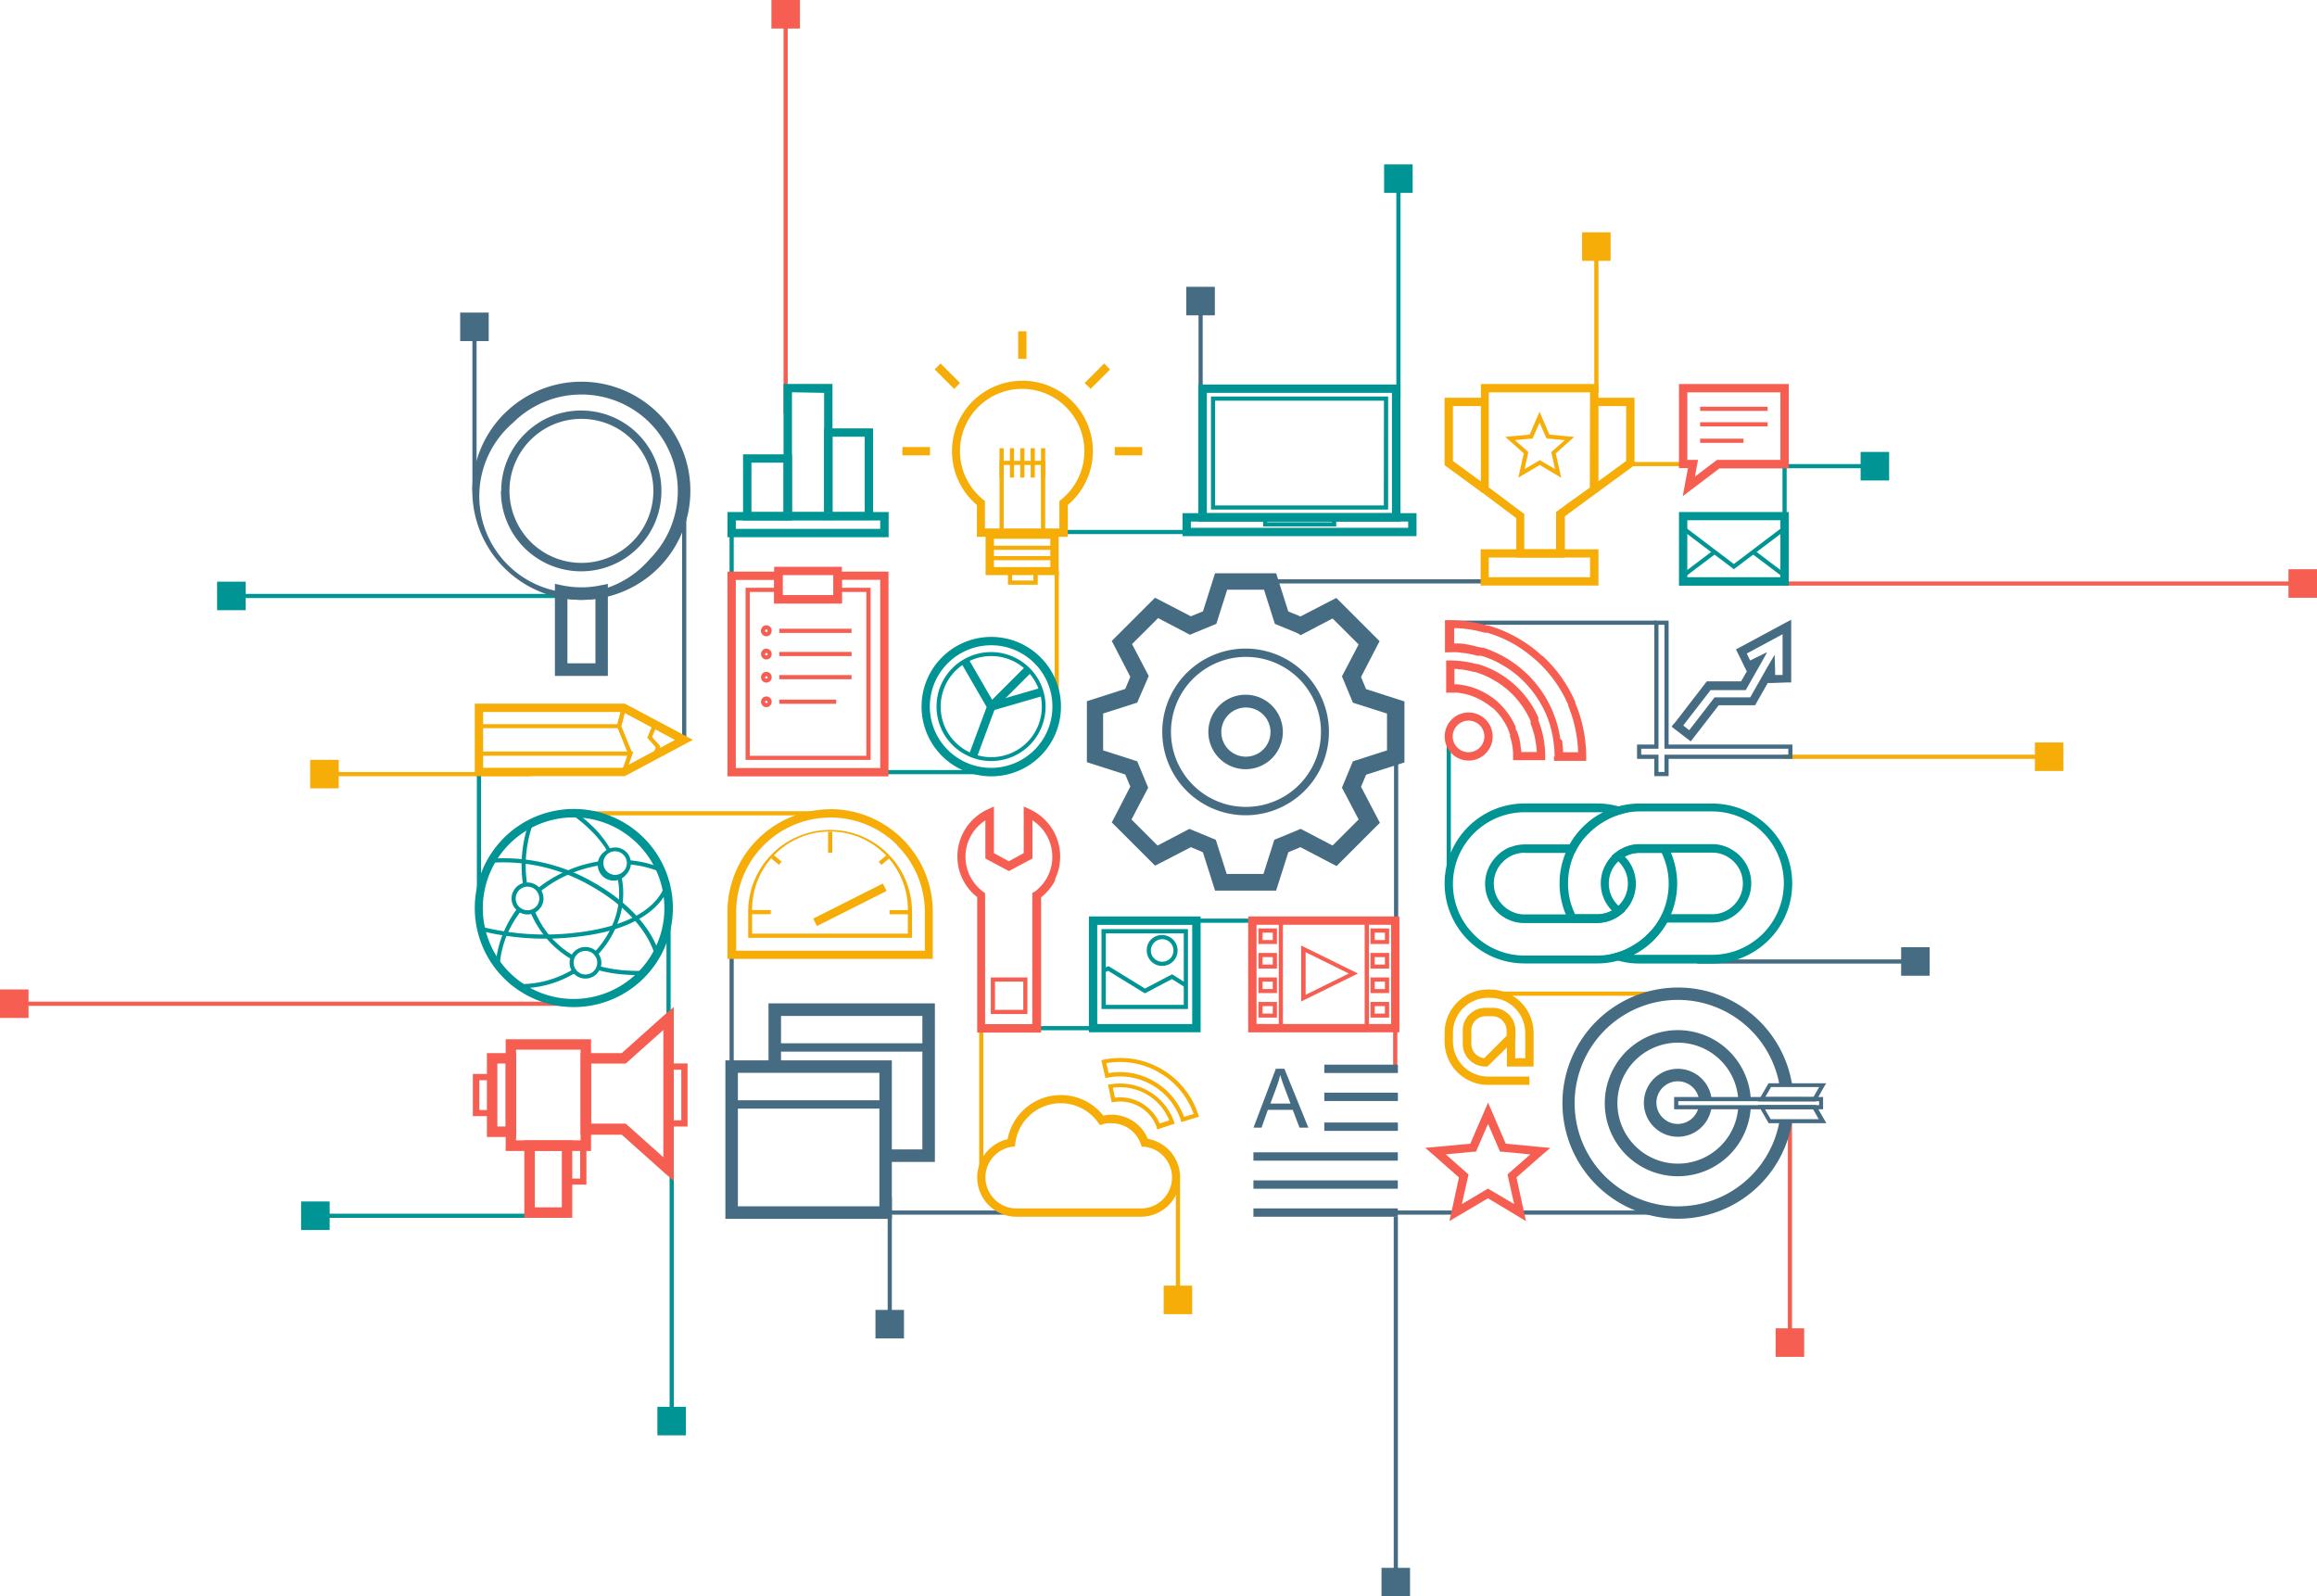 <svg id="Ñëîé_1" data-name="Ñëîé 1" xmlns="http://www.w3.org/2000/svg" viewBox="0 0 311.11 214.35"><title>graphic_367465007</title><rect x="214.07" y="33.11" width="0.56" height="19.59" style="fill:#f6ad08"/><rect x="212.43" y="31.19" width="3.83" height="3.83" style="fill:#f6ad08"/><rect x="42.74" y="103.66" width="28.47" height="0.56" style="fill:#f6ad08"/><rect x="41.65" y="102.02" width="3.83" height="3.83" style="fill:#f6ad08"/><rect x="42.35" y="162.96" width="33.82" height="0.56" style="fill:#009494"/><rect x="30.23" y="79.74" width="45.31" height="0.56" style="fill:#009494"/><rect x="1.92" y="134.49" width="75.51" height="0.56" style="fill:#f65e51"/><rect x="40.43" y="161.32" width="3.83" height="3.83" style="fill:#009494"/><rect x="29.15" y="78.1" width="3.83" height="3.83" style="fill:#009494"/><rect y="132.85" width="3.83" height="3.83" style="fill:#f65e51"/><rect x="240.18" y="78.07" width="69.01" height="0.56" style="fill:#f65e51"/><rect x="230.98" y="62.31" width="20.77" height="0.56" style="fill:#009494"/><rect x="227.89" y="128.82" width="29.3" height="0.56" style="fill:#466c83"/><rect x="239.38" y="101.33" width="35.76" height="0.56" style="fill:#f6ad08"/><rect x="249.83" y="60.68" width="3.83" height="3.83" style="fill:#009494"/><rect x="255.27" y="127.18" width="3.83" height="3.83" style="fill:#466c83"/><rect x="307.28" y="76.43" width="3.83" height="3.83" style="fill:#f65e51"/><rect x="273.23" y="99.69" width="3.83" height="3.83" style="fill:#f6ad08"/><rect x="105.21" y="1.92" width="0.56" height="53.64" style="fill:#f65e51"/><rect x="187.49" y="23.98" width="0.56" height="29.39" style="fill:#009494"/><rect x="160.93" y="40.43" width="0.56" height="17.73" style="fill:#466c83"/><rect x="159.29" y="38.51" width="3.83" height="3.83" style="fill:#466c83"/><rect x="185.85" y="22.07" width="3.83" height="3.83" style="fill:#009494"/><rect x="103.58" width="3.83" height="3.83" style="fill:#f65e51"/><rect x="240.06" y="150.82" width="0.56" height="29.45" style="fill:#f65e51"/><rect x="157.89" y="158.56" width="0.56" height="16.08" style="fill:#f6ad08"/><rect x="89.91" y="156.95" width="0.56" height="33.86" style="fill:#009494"/><rect x="156.25" y="172.62" width="3.83" height="3.83" style="fill:#f6ad08"/><rect x="88.27" y="188.89" width="3.83" height="3.83" style="fill:#009494"/><rect x="238.42" y="178.35" width="3.83" height="3.83" style="fill:#f65e51"/><rect x="185.5" y="210.51" width="3.83" height="3.83" style="fill:#466c83"/><rect x="119.19" y="160.86" width="0.56" height="16.94" style="fill:#466c83"/><rect x="117.55" y="175.88" width="3.83" height="3.83" style="fill:#466c83"/><rect x="63.43" y="43.88" width="0.56" height="22.02" style="fill:#466c83"/><rect x="61.79" y="41.97" width="3.83" height="3.83" style="fill:#466c83"/><rect x="142.82" y="71.15" width="16.52" height="0.56" style="fill:#009494"/><rect x="141.61" y="76.71" width="0.56" height="18.17" style="fill:#f6ad08"/><rect x="118.75" y="103.39" width="14.34" height="0.56" style="fill:#009494"/><rect x="97.96" y="128.18" width="0.56" height="15.04" style="fill:#466c83"/><rect x="76.66" y="108.92" width="34.8" height="0.56" style="fill:#f6ad08"/><rect x="89.49" y="121.93" width="0.56" height="15.45" style="fill:#009494"/><rect x="218.91" y="62.03" width="7.09" height="0.56" style="fill:#f6ad08"/><rect x="97.96" y="69.12" width="0.56" height="8.17" style="fill:#009494"/><rect x="194.25" y="98.89" width="0.56" height="19.74" style="fill:#009494"/><rect x="200.09" y="133.14" width="25.2" height="0.56" style="fill:#f6ad08"/><rect x="204.13" y="162.53" width="21.16" height="0.56" style="fill:#466c83"/><rect x="194.53" y="83.33" width="27.88" height="0.56" style="fill:#466c83"/><rect x="187.34" y="162.53" width="8.11" height="0.56" style="fill:#466c83"/><rect x="187.06" y="138.05" width="0.56" height="5.66" style="fill:#f65e51"/><rect x="118.9" y="162.53" width="17.57" height="0.56" style="fill:#466c83"/><rect x="131.48" y="138.05" width="0.56" height="20.05" style="fill:#f6ad08"/><rect x="139.23" y="137.77" width="7.54" height="0.56" style="fill:#009494"/><rect x="160.65" y="123.34" width="7.51" height="0.56" style="fill:#009494"/><rect x="239.34" y="62.31" width="0.56" height="8.62" style="fill:#009494"/><rect x="187.18" y="101.56" width="0.56" height="22.05" style="fill:#466c83"/><rect x="170.53" y="77.78" width="28.84" height="0.56" style="fill:#466c83"/><rect x="91.59" y="65.85" width="0.56" height="33.5" style="fill:#466c83"/><path d="M220.35,119.53a5,5,0,1,1-3.53,1.46,5,5,0,0,1,3.53-1.46Zm2.34,2.65a3.3,3.3,0,1,0,1,2.34A3.29,3.29,0,0,0,222.69,122.18Z" transform="translate(-53.1 -26.25)" style="fill:#466c83;fill-rule:evenodd"/><path d="M226.09,108.35l1.63.67,4.08-2.11.73-.37.58.57,4.65,4.65.58.58-.38.73-2.11,4.08.68,1.63,4.37,1.4.78.25v8.19l-.78.25-4.37,1.4-.68,1.62L238,136l.38.73-.58.57-4.65,4.65-.58.58-.73-.37L227.72,140l-1.63.67-1.39,4.37-.25.79h-8.2l-.25-.79-1.39-4.37L213,140l-4.08,2.11-.73.37-.58-.58-4.65-4.65-.58-.57.38-.73,2.11-4.09-.68-1.62-4.37-1.4-.78-.25v-8.19l.78-.25,4.37-1.4.68-1.63-2.11-4.08-.38-.73.58-.58,4.65-4.65.58-.57.73.37L213,109l1.63-.67L216,104l.25-.78h8.2l.25.78,1.39,4.38Zm1.26,2.93-2.59-1.07-.48-.2-.16-.49-1.3-4.09h-4.94l-1.3,4.09-.16.49-.48.2-2.59,1.07-.47.2-.46-.24-3.82-2-3.5,3.49,2,3.82.24.46-.2.48L206,120.11l-.2.48-.5.16-4.08,1.3V127l4.08,1.31.5.16.2.48,1.07,2.58.2.48-.24.46-2,3.81,3.5,3.5,3.82-2,.46-.24.47.2,2.59,1.07.48.2.16.5,1.3,4.08h4.94l1.3-4.08.16-.5.48-.2,2.59-1.07.47-.2.46.24,3.82,2,3.5-3.5-2-3.81-.24-.46.2-.48,1.07-2.58.2-.48.5-.16,4.08-1.31v-4.94l-4.08-1.3-.5-.16-.2-.48-1.07-2.58-.2-.48.24-.46,2-3.82-3.5-3.49-3.82,2-.46.24Z" transform="translate(-53.1 -26.25)" style="fill:#466c83;fill-rule:evenodd"/><path d="M220.35,134.59a10.07,10.07,0,1,0-7.12-3,10,10,0,0,0,7.12,3Zm7.91-2.15a11.19,11.19,0,1,1,3.28-7.92A11.15,11.15,0,0,1,228.26,132.44Z" transform="translate(-53.1 -26.25)" style="fill:#466c83;fill-rule:evenodd"/><path d="M292.06,172.07a13.86,13.86,0,1,0,0,4.59l1.66.27a15.52,15.52,0,1,1,0-5.13Z" transform="translate(-53.1 -26.25)" style="fill:#466c83;fill-rule:evenodd"/><path d="M286.5,173.87a8.12,8.12,0,1,0,0,1l1.68.1a9.81,9.81,0,1,1,0-1.19Z" transform="translate(-53.1 -26.25)" style="fill:#466c83;fill-rule:evenodd"/><path d="M282.9,175a4.56,4.56,0,0,1-7.73,2.55h0a4.56,4.56,0,1,1,7.73-3.89l-1.66.24a2.88,2.88,0,0,0-5.73.42,2.84,2.84,0,0,0,.85,2h0a2.83,2.83,0,0,0,2,.84,2.87,2.87,0,0,0,2.85-2.45Z" transform="translate(-53.1 -26.25)" style="fill:#466c83;fill-rule:evenodd"/><path d="M297.63,175.19H277.89v-1.65h20v1.65Zm-19.18-.55h18.91v-.53H278.45Z" transform="translate(-53.1 -26.25)" style="fill:#466c83;fill-rule:evenodd"/><path d="M297.85,177.06h-7.27l-.08-.14-1.08-1.88-.24-.42h7.75l.08.14,1.08,1.88.24.41Zm-7-.54h6.46l-.76-1.32h-6.46Z" transform="translate(-53.1 -26.25)" style="fill:#466c83;fill-rule:evenodd"/><path d="M296.6,173.54l.76-1.33H290.9l-.76,1.32Zm1.48-1.47L297,174l-.08.14h-7.76l.24-.42,1.08-1.88.08-.14h7.75Z" transform="translate(-53.1 -26.25)" style="fill:#466c83;fill-rule:evenodd"/><path d="M131.06,167.19h-8.67v12.17h8.67V167.19Zm-9.37-1.4h10.77v15H121v-15Z" transform="translate(-53.1 -26.25)" style="fill:#f65e51;fill-rule:evenodd"/><path d="M121,169.05h-1.12v8.45H121v-8.45Zm-1.82-1.4h3.22v11.26h-3.92V167.65Z" transform="translate(-53.1 -26.25)" style="fill:#f65e51;fill-rule:evenodd"/><path d="M128.54,180.77h-3.63v7.59h3.63v-7.59Zm-4.33-1.41h5.73v10.4H123.5v-10.4Z" transform="translate(-53.1 -26.25)" style="fill:#f65e51;fill-rule:evenodd"/><path d="M144.58,169.88h-1.29v6.79h1.29v-6.79Zm-1.71-.84h2.55v8.47h-3V169Z" transform="translate(-53.1 -26.25)" style="fill:#f65e51;fill-rule:evenodd"/><path d="M118.75,171.29h-1.29v4h1.29v-4Zm-1.71-.84h2.55v5.66h-3v-5.66Z" transform="translate(-53.1 -26.25)" style="fill:#f65e51;fill-rule:evenodd"/><path d="M142.17,164.54l-4.85,4.33-.2.18h-4.66v8.07h4.66l.2.18,4.85,4.33V164.54Zm-5.58,3.11,5.81-5.2,1.17-1v23.35l-1.17-1-5.81-5.19h-5.53V167.65h5.53Z" transform="translate(-53.1 -26.25)" style="fill:#f65e51;fill-rule:evenodd"/><path d="M131,180.49h-1.3v4H131v-4Zm-1.72-.85h2.56v5.67h-3v-5.67Z" transform="translate(-53.1 -26.25)" style="fill:#f65e51;fill-rule:evenodd"/><path d="M163.76,95.52V83.77h6.57V96.08h-6.57v-.56Zm1.12-10.63V95h4.33V84.89Z" transform="translate(-53.1 -26.25)" style="fill:#009494;fill-rule:evenodd"/><path d="M158.31,95V88.37H154V95Zm1.13-7.14v8.27h-6.57V87.25h6.57Z" transform="translate(-53.1 -26.25)" style="fill:#009494;fill-rule:evenodd"/><path d="M158.31,95.52V77.8h6.57V96.08h-6.57v-.56Zm1.13-16.6V95h4.32v-16Z" transform="translate(-53.1 -26.25)" style="fill:#009494;fill-rule:evenodd"/><path d="M151.34,95h21.08v3.38H150.78V95Zm19.95,1.13H151.9v1.13h19.39Z" transform="translate(-53.1 -26.25)" style="fill:#009494;fill-rule:evenodd"/><path d="M189.58,189.62a5.28,5.28,0,0,1-4-8.71h0a5.24,5.24,0,0,1,2.81-1.7,7.28,7.28,0,0,1,10.49-5.12,7.18,7.18,0,0,1,2.36,1.95l.36-.06a4.68,4.68,0,0,1,.76-.06,5.26,5.26,0,0,1,4.86,3.24,5.32,5.32,0,0,1,3,1.67h0a5.28,5.28,0,0,1-3.93,8.79Zm-2.94-2.34a4.11,4.11,0,0,0,2.94,1.22h16.73a4.15,4.15,0,0,0,3.09-6.93h0a4.11,4.11,0,0,0-2.64-1.35l-.36,0-.11-.34a4.15,4.15,0,0,0-3.93-2.81c-.2,0-.4,0-.6,0a5.43,5.43,0,0,0-.58.13l-.38.12-.24-.33a6.18,6.18,0,0,0-2.2-1.92,6.06,6.06,0,0,0-2.82-.69,6.15,6.15,0,0,0-6.11,5.37l-.05.42-.42.06a4.14,4.14,0,0,0-2.53,1.4h0a4.13,4.13,0,0,0,.21,5.64Z" transform="translate(-53.1 -26.25)" style="fill:#f6ad08;fill-rule:evenodd"/><path d="M208.39,177.55a5.18,5.18,0,0,0-2.27-2.7,5.28,5.28,0,0,0-3.48-.63l-.26.05-.06-.26-.39-1.88-.06-.28.28,0a7.68,7.68,0,0,1,8.59,5l.1.27-.27.09-1.83.6-.25.08-.1-.25Zm-2-3.18a5.77,5.77,0,0,1,2.42,2.73l1.29-.42a7.11,7.11,0,0,0-7.57-4.38l.28,1.33A5.81,5.81,0,0,1,206.4,174.37Z" transform="translate(-53.1 -26.25)" style="fill:#f6ad08;fill-rule:evenodd"/><path d="M211.65,176.65a8.61,8.61,0,0,0-9.85-5.7l-.27.06-.06-.27-.43-1.87-.06-.27.28-.06A11,11,0,0,1,214,175.91l.09.27-.27.09-1.84.56-.26.07-.08-.25Zm-3.57-5.2a9.12,9.12,0,0,1,4,4.76l1.3-.39A10.52,10.52,0,0,0,201.65,169l.31,1.33A9.08,9.08,0,0,1,208.08,171.45Z" transform="translate(-53.1 -26.25)" style="fill:#f6ad08;fill-rule:evenodd"/><path d="M214.59,77.88h26.55v18.4H214V77.88ZM240,79H215.15V95.15H240Z" transform="translate(-53.1 -26.25)" style="fill:#009494;fill-rule:evenodd"/><path d="M213,97.12h29.18v-.84H213v.84Zm29.74,1.12H211.88V95.15H243.3v3.09Z" transform="translate(-53.1 -26.25)" style="fill:#009494;fill-rule:evenodd"/><path d="M223.24,96.37h8.7V96h-8.7v.37Zm9,.56h-9.54v-1.5h9.82v1.5Z" transform="translate(-53.1 -26.25)" style="fill:#009494;fill-rule:evenodd"/><path d="M216,79.49h23.49V94.67H215.7V79.49Zm22.93.56H216.26V94.11h22.65Z" transform="translate(-53.1 -26.25)" style="fill:#009494;fill-rule:evenodd"/><path d="M292.55,103.77l-4.22-3.18.34-.45,4.22,3.19-.34.44Zm-9.07-3.18-4.21,3.18-.34-.44,4.22-3.19Z" transform="translate(-53.1 -26.25)" style="fill:#009494;fill-rule:evenodd"/><path d="M292.16,96.1h-12.5v7.65h12.5V96.1ZM279.1,95h14.18v9.89H278.54V95Z" transform="translate(-53.1 -26.25)" style="fill:#009494;fill-rule:evenodd"/><polygon points="226.17 70.7 232.81 75.73 239.45 70.7 239.79 71.15 232.98 76.3 232.81 76.43 232.64 76.3 225.83 71.15 226.17 70.7" style="fill:#009494;fill-rule:evenodd"/><path d="M190.38,77.37a9.45,9.45,0,0,1,6.1,16.68v4.28H184.27V94.05a9.46,9.46,0,0,1,6.11-16.68Zm5.89,3.57A8.34,8.34,0,0,0,182,86.83a8.21,8.21,0,0,0,.82,3.61,8.34,8.34,0,0,0,2.32,2.91l.21.17v3.69h10V93.52l.21-.17a8.33,8.33,0,0,0,.7-12.41Z" transform="translate(-53.1 -26.25)" style="fill:#f6ad08;fill-rule:evenodd"/><path d="M186,97.47h9.25v6h-9.81v-6Zm8.13,1.12h-7.57v3.8h7.57Z" transform="translate(-53.1 -26.25)" style="fill:#f6ad08;fill-rule:evenodd"/><path d="M189,104.19h2.86v-1H189v1Zm3.14.57h-3.7v-2.08h4v2.08Z" transform="translate(-53.1 -26.25)" style="fill:#f6ad08;fill-rule:evenodd"/><path d="M187.87,97.49h5V88.68h-5v8.81Zm5.29.56h-5.85V88.12h6.13v9.93Z" transform="translate(-53.1 -26.25)" style="fill:#f6ad08;fill-rule:evenodd"/><rect x="136.99" y="60.18" width="0.56" height="3.94" style="fill:#f6ad08"/><rect x="138.39" y="60.18" width="0.56" height="3.94" style="fill:#f6ad08"/><rect x="134.21" y="60.18" width="0.56" height="3.94" style="fill:#f6ad08"/><rect x="135.6" y="60.18" width="0.56" height="3.94" style="fill:#f6ad08"/><rect x="139.78" y="60.18" width="0.56" height="3.94" style="fill:#f6ad08"/><rect x="132.93" y="74.66" width="8.7" height="0.56" style="fill:#f6ad08"/><rect x="132.93" y="73.27" width="8.7" height="0.56" style="fill:#f6ad08"/><rect x="136.71" y="44.48" width="1.12" height="3.7" style="fill:#f6ad08"/><rect x="149.68" y="60.02" width="3.7" height="1.12" style="fill:#f6ad08"/><rect x="121.17" y="60.02" width="3.7" height="1.12" style="fill:#f6ad08"/><rect x="198.6" y="76.19" width="3.7" height="1.12" transform="translate(-48.66 137.98) rotate(-45)" style="fill:#f6ad08"/><rect x="179.74" y="74.9" width="1.12" height="3.7" transform="translate(-54.57 123.7) rotate(-44.99)" style="fill:#f6ad08"/><path d="M253,103.75H266.6v-2.64H253v2.64Zm14.14,1.12H251.91V100h15.82v4.88Z" transform="translate(-53.1 -26.25)" style="fill:#f6ad08;fill-rule:evenodd"/><path d="M255.81,84.85l2.68-.25,1.07-2.47.26-.6.26.6,1.06,2.47,2.69.26.64.06-.48.42-2,1.79.59,2.62.14.64-.56-.33-2.31-1.38-2.32,1.37-.56.33.14-.63.59-2.63-2-1.78-.49-.43.65-.06Zm2.9.29-2.2.21,1.66,1.46.12.11,0,.16-.48,2.16,1.9-1.12.15-.09.14.09,1.9,1.12-.48-2.16,0-.16.13-.11,1.66-1.46-2.2-.21h-.17L260.7,85l-.88-2-.88,2-.07.16Z" transform="translate(-53.1 -26.25)" style="fill:#f6ad08;fill-rule:evenodd"/><path d="M266.83,91.52l4.62-3.38V80.77h-4.28V79.65h5.4v9.06l-.23.17-4.84,3.54-.67-.9ZM252.47,80.77h-4.28v7.37l4.61,3.38-.66.9-4.84-3.54-.23-.17V79.65h5.4Z" transform="translate(-53.1 -26.25)" style="fill:#f6ad08;fill-rule:evenodd"/><path d="M252.47,77.81h15.26V92.25l-.23.17-3,2.21-1.28.94v5.54h-6.52V95.83l-.22-.17h0l-4.32-3.24-.22-.17V77.81Zm14.13,1.12H253V91.69l4.09,3.07h0l.45.33.23.17V100h4.27V95l.23-.17,1.51-1.11,2.79-2Z" transform="translate(-53.1 -26.25)" style="fill:#f6ad08;fill-rule:evenodd"/><path d="M117.69,127.72v1.9h19l.68-1.9Zm-.56,2.18v-2.74h21l-.13.37-.87,2.47-.07.19H117.13Z" transform="translate(-53.1 -26.25)" style="fill:#f6ad08;fill-rule:evenodd"/><polygon points="83.5 103.56 84.33 101.2 82.87 97.61 82.83 97.53 82.86 97.44 83.49 94.97 84.03 95.11 83.42 97.49 84.89 101.08 84.93 101.18 84.89 101.28 84.03 103.75 83.5 103.56" style="fill:#f6ad08;fill-rule:evenodd"/><path d="M117.13,123.76V121h20.1l-.09.35-.64,2.46-.06.21H117.13v-.28Zm.56-2.19v1.91H136l.5-1.91Z" transform="translate(-53.1 -26.25)" style="fill:#f6ad08;fill-rule:evenodd"/><polygon points="87.71 101.28 88.04 100.34 87.03 99.19 86.91 99.06 86.98 98.9 87.68 97.19 88.19 97.41 87.56 98.95 88.57 100.09 88.68 100.22 88.63 100.37 88.23 101.47 87.71 101.28" style="fill:#f6ad08;fill-rule:evenodd"/><path d="M245.83,180.25l4.69-.44,1.87-4.32.51-1.19.52,1.19,1.86,4.32,4.69.45,1.29.12-1,.85-3.54,3.11,1,4.6.28,1.26-1.11-.66-4-2.4-4.06,2.4-1.11.66.28-1.26,1-4.6-3.53-3.11-1-.86,1.29-.12Zm5.12.64-3.73.35,2.81,2.48.25.22-.07.32-.82,3.66,3.22-1.91.29-.17.28.17,3.23,1.91-.82-3.66-.07-.32.24-.22,2.82-2.47-3.73-.36-.33,0-.13-.3-1.49-3.44-1.49,3.44-.13.3Z" transform="translate(-53.1 -26.25)" style="fill:#f65e51;fill-rule:evenodd"/><path d="M257.82,140.75a4.16,4.16,0,0,0-1.58.31,4.08,4.08,0,0,0-1.34.91h0a4,4,0,0,0-.91,1.34,4.11,4.11,0,0,0-.31,1.57,4.16,4.16,0,0,0,.31,1.58,4.08,4.08,0,0,0,.91,1.34,4,4,0,0,0,1.35.91h0a3.89,3.89,0,0,0,1.56.32h9.75a4.06,4.06,0,0,0,1.56-.32h0a4.22,4.22,0,0,0,2.25-2.25,4.16,4.16,0,0,0,.31-1.58,4.11,4.11,0,0,0-.31-1.57,4.21,4.21,0,0,0-.9-1.34,4.64,4.64,0,0,0-.42-.37l-.57-.44.57-.44a5.45,5.45,0,0,1,1.52-.82,5.25,5.25,0,0,1,1.69-.28h3.65l.16.3a10.07,10.07,0,0,1,.91,2.4,10.44,10.44,0,0,1,.32,2.56,10.73,10.73,0,0,1-6.65,9.92h0a10.74,10.74,0,0,1-4.1.81h-9.73a10.76,10.76,0,0,1-4.11-.81h0a11,11,0,0,1-3.49-2.33h0a10.85,10.85,0,0,1-2.33-3.49,10.74,10.74,0,0,1,2.33-11.7,10.93,10.93,0,0,1,3.49-2.34,10.8,10.8,0,0,1,4.11-.81h9.74a10.81,10.81,0,0,1,3,.43l1.83.53-1.83.54a9.33,9.33,0,0,0-2.19,1,10.05,10.05,0,0,0-1.9,1.47h0a11.16,11.16,0,0,0-1,1.12,10.85,10.85,0,0,0-.78,1.25l-.15.3h-6.74Zm-2-.72a5.19,5.19,0,0,1,2-.4h6.07a11.23,11.23,0,0,1,.7-1.09,11.73,11.73,0,0,1,1.07-1.25h0a10.63,10.63,0,0,1,2.12-1.64l.61-.34c-.27,0-.55,0-.83,0h-9.74a9.62,9.62,0,0,0-3.68.73,9.72,9.72,0,0,0-5.22,5.22,9.62,9.62,0,0,0,0,7.35,9.67,9.67,0,0,0,2.09,3.12h0a9.36,9.36,0,0,0,3.12,2.09h0a9.55,9.55,0,0,0,3.68.73h9.73a9.62,9.62,0,0,0,3.68-.73h0a9.66,9.66,0,0,0,5.67-11.18,9.8,9.8,0,0,0-.67-1.86h-3a4.17,4.17,0,0,0-1.33.22,3.76,3.76,0,0,0-.62.27,5.1,5.1,0,0,1,1.09,1.65,5.27,5.27,0,0,1-2.85,6.86h0a5.17,5.17,0,0,1-2,.41h-9.75a5.14,5.14,0,0,1-2-.41h0a5.22,5.22,0,0,1-1.7-1.15h0a5.21,5.21,0,0,1-1.15-5.71,5.37,5.37,0,0,1,1.15-1.71h0A5.35,5.35,0,0,1,255.81,140Z" transform="translate(-53.1 -26.25)" style="fill:#009494;fill-rule:evenodd"/><path d="M283,149a4,4,0,0,0,2.91-1.22h0a4.21,4.21,0,0,0,.9-1.34,4.16,4.16,0,0,0,0-3.15,4.22,4.22,0,0,0-2.25-2.25h0a4.07,4.07,0,0,0-1.57-.31h-9.74a3.85,3.85,0,0,0-1.56.32h0a4,4,0,0,0-1.35.91,4.08,4.08,0,0,0-.91,1.34,4.16,4.16,0,0,0,0,3.15,4.08,4.08,0,0,0,.91,1.34h0a1.88,1.88,0,0,0,.2.19l.21.18.57.44-.57.44a5.54,5.54,0,0,1-1.51.82,5.3,5.3,0,0,1-1.69.28h-3.66l-.16-.3a10.15,10.15,0,0,1-.91-2.41,10.29,10.29,0,0,1-.31-2.55,10.66,10.66,0,0,1,3.15-7.6,11,11,0,0,1,3.49-2.33,10.74,10.74,0,0,1,4.1-.81H283a10.74,10.74,0,0,1,4.1.81h0a10.79,10.79,0,0,1,5.83,5.82,10.71,10.71,0,0,1-2.34,11.7h0a10.77,10.77,0,0,1-7.59,3.15h-9.74a10.84,10.84,0,0,1-1.51-.1,10.4,10.4,0,0,1-1.47-.32l-1.84-.53,1.84-.54a9.45,9.45,0,0,0,2.18-1,9.71,9.71,0,0,0,1.9-1.48h0a10,10,0,0,0,1-1.11,10.85,10.85,0,0,0,.78-1.25l.15-.3H283Zm2,.72a5.17,5.17,0,0,1-2,.4h-6.07a10.34,10.34,0,0,1-.71,1.1,12.81,12.81,0,0,1-1.07,1.25h0a10.86,10.86,0,0,1-2.11,1.64c-.2.12-.41.23-.62.34.28,0,.55,0,.84,0H283a9.54,9.54,0,0,0,3.67-.73,9.82,9.82,0,0,0,3.13-2.09h0a9.76,9.76,0,0,0,2.09-3.13,9.62,9.62,0,0,0,0-7.35,9.6,9.6,0,0,0-5.21-5.21h0a9.54,9.54,0,0,0-3.67-.74h-9.74a9.82,9.82,0,0,0-3.68.74,9.6,9.6,0,0,0-5.21,5.21,9.72,9.72,0,0,0-.46,6,9.71,9.71,0,0,0,.67,1.85h3a4.11,4.11,0,0,0,1.32-.22,5.8,5.8,0,0,0,.62-.27,5.27,5.27,0,0,1-1.09-1.65,5.23,5.23,0,0,1,0-4,5.3,5.3,0,0,1,2.85-2.86h0a5,5,0,0,1,2-.41H283a5,5,0,0,1,2,.41h0a5.54,5.54,0,0,1,1.71,1.15h0a5.35,5.35,0,0,1,1.14,1.7,5.23,5.23,0,0,1,0,4,5.35,5.35,0,0,1-1.14,1.7h0A5.51,5.51,0,0,1,285,149.73Z" transform="translate(-53.1 -26.25)" style="fill:#009494;fill-rule:evenodd"/><path d="M277.89,123.42l4.22-5.47.17-.22h4.61l.79-1.39-.06,0-.25-.5-.94-1.92-.24-.48.48-.25,6.11-3.29.83-.44v8.42l-.55,0-2.13.08h-.47l-1.53,2.69-.16.29h-4.89l-3.42,4.42-.34.44-.44-.34-1.69-1.3-.45-.35.35-.44Zm4.94-4.57-3.72,4.81.81.63,3.24-4.2.16-.21h4.79l2.27-4,1-1.71.07,2,0,.71,1,0v-5.47l-4.81,2.59.46.93.67-.33,1.62-.79-.88,1.57-1.84,3.24-.16.29h-4.71Z" transform="translate(-53.1 -26.25)" style="fill:#466c83;fill-rule:evenodd"/><path d="M275.23,126.22V109.58h1.92v16.64h16.63v1.92H277.15v2.32h-1.92v-2.32h-2.32v-1.92h2.32Zm.56-16.08v16.64h-2.32v.8h2.32v2.32h.8v-2.32h16.63v-.8H276.59V110.14Z" transform="translate(-53.1 -26.25)" style="fill:#466c83;fill-rule:evenodd"/><path d="M261.84,127.81a13.4,13.4,0,0,0-.15-2h0a12.51,12.51,0,0,0-.42-2v-.07h0c-.08-.27-.17-.53-.26-.78s-.18-.5-.29-.76h0l-.05-.11h0l-.07-.16h0l-.06-.12h0l-.06-.13h0a14.6,14.6,0,0,0-1.37-2.29,14.07,14.07,0,0,0-1.78-2h0l0,0-.09-.09h0l-.1-.08h0l-.1-.1h0l-.1-.09h0l-.09-.08h0l-.1-.08,0,0h0a14.32,14.32,0,0,0-2.21-1.5A13.63,13.63,0,0,0,252,114.3h0l-.13,0h0l-.11,0h0l-.18,0h0l-.1,0h0c-.26-.07-.52-.14-.79-.19s-.56-.12-.81-.16h-.11c-.33-.05-.68-.09-1-.12s-.74,0-1.09,0h-.56v-4.31h.56a18.71,18.71,0,0,1,2.49.17,17.88,17.88,0,0,1,2.44.5h0l.17.05h.05l.15,0h0a17.79,17.79,0,0,1,3.43,1.41,18,18,0,0,1,3.08,2.07h0l0,0h0l.13.1h0l.12.11h0l.11.1h0l.14.12h0l.11.1h0l.11.1.05,0h0a18.4,18.4,0,0,1,2.44,2.77,18.08,18.08,0,0,1,1.84,3.21h0l.07.15h0l0,.06,0,0h0l0,.09h0a18.45,18.45,0,0,1,1.47,7.22v.56h-4.32v-.56Zm1-2.16a14,14,0,0,1,.14,1.6H265a17.28,17.28,0,0,0-.33-2.9,17.08,17.08,0,0,0-1-3.32h0l0-.08h0l0-.06,0,0h0l-.06-.14h0a17.52,17.52,0,0,0-4-5.62h0l0,0-.11-.1h0l-.1-.09h0l-.14-.12h0l-.11-.1h0l-.12-.1h0l-.12-.1h0a17.73,17.73,0,0,0-2.9-2,17.27,17.27,0,0,0-3.22-1.32h0l-.15,0h-.05l-.15,0h0a16.26,16.26,0,0,0-4.08-.62v2.07l.61,0c.38,0,.77.07,1.17.13H250c.31,0,.6.1.87.16s.57.13.86.21h0l.09,0h0l.18.06h0l.13,0h0l.13,0h0a15.61,15.61,0,0,1,2.65,1.15,15.14,15.14,0,0,1,2.38,1.62h0l0,0,.1.09h0l.09.08h0l.1.09h0l.12.1h0l.1.09h0l.1.08,0,0h0a15.14,15.14,0,0,1,3.4,4.63h0l.06.12h0l.06.14h0l.07.16h0l.05.12h0c.11.26.22.54.33.83s.19.55.27.82h0v0h0v0a14.33,14.33,0,0,1,.46,2.12Zm-7-.57v0l0,0h0a7.5,7.5,0,0,1,.33,1.32,8.8,8.8,0,0,1,.1,1.36v.56h4.31v-.56a12.92,12.92,0,0,0-.23-2.43,13.5,13.5,0,0,0-.69-2.35h0l0-.1h0l0-.1,0-.09h0l0-.09a12.95,12.95,0,0,0-3.3-4.51h0a13,13,0,0,0-2.31-1.63,12.77,12.77,0,0,0-2.61-1.07l-.1,0h0l-.1,0a12.2,12.2,0,0,0-1.68-.34,12.32,12.32,0,0,0-1.72-.12h-.56v4.32h.56c.28,0,.55,0,.8,0s.53.06.79.11h.05l.37.07.35.1h0a8.36,8.36,0,0,1,1.67.68,9,9,0,0,1,1.5,1h0l.09.08h0l.06,0h0l0,0a7.87,7.87,0,0,1,1.19,1.33,8.2,8.2,0,0,1,.89,1.55h0l0,0,.14.35c0,.15.1.27.13.36Zm.92-.75c0,.1.08.23.14.39v0h0a9.12,9.12,0,0,1,.36,1.5c0,.32.09.64.11,1h2.08a13,13,0,0,0-.2-1.66,11.74,11.74,0,0,0-.63-2.14h0l0-.09h0l0-.1,0-.09h0l0-.08a11.87,11.87,0,0,0-1.28-2.22,11.6,11.6,0,0,0-1.73-1.9h0a11.81,11.81,0,0,0-2.12-1.48,11.28,11.28,0,0,0-2.38-1l-.1,0h0l-.08,0a13.14,13.14,0,0,0-1.54-.32c-.34,0-.67-.07-1-.09v2.08l.35,0a8.47,8.47,0,0,1,.9.13h.06l.39.09.41.1h0a10.15,10.15,0,0,1,1.89.78,9.69,9.69,0,0,1,1.69,1.15h0l.1.09h0l.06.06h0l0,0a10,10,0,0,1,2.35,3.26h0l0,0h0C256.6,124.07,256.65,124.21,256.7,124.33Z" transform="translate(-53.1 -26.25)" style="fill:#f65e51;fill-rule:evenodd"/><path d="M250.3,127.25a2.11,2.11,0,0,0,1.49-.62h0a2.11,2.11,0,1,0-3-3h0a2.1,2.1,0,0,0,0,3h0a2.11,2.11,0,0,0,1.49.62Zm2.28.17h0a3.21,3.21,0,0,1-4.56,0h0a3.24,3.24,0,0,1,0-4.56h0a3.22,3.22,0,1,1,4.56,4.56Z" transform="translate(-53.1 -26.25)" style="fill:#f65e51;fill-rule:evenodd"/><path d="M252.56,161.57h1a3,3,0,0,1,2.13.89h0a3,3,0,0,1,.89,2.14v1.16l-.16.16L253,169.28l-.17.17h-.3a3,3,0,0,1-2.13-.89h0a3,3,0,0,1-.89-2.14V164.6a3,3,0,0,1,.89-2.14h0a3,3,0,0,1,2.13-.89Zm1,1.13h-1a1.9,1.9,0,0,0-1.34.55h0a1.91,1.91,0,0,0-.56,1.35v1.82a1.89,1.89,0,0,0,.56,1.35h0a1.89,1.89,0,0,0,1.18.55l3-3v-.69a1.91,1.91,0,0,0-.56-1.35h0A1.9,1.9,0,0,0,253.53,162.7Z" transform="translate(-53.1 -26.25)" style="fill:#f6ad08;fill-rule:evenodd"/><path d="M256.55,165.53v2.8h1.35v-3.4a4.71,4.71,0,0,0-4.71-4.7h-.29a4.71,4.71,0,0,0-4.71,4.7v1.16a4.73,4.73,0,0,0,4.71,4.71h5.56v1.12H252.9a5.84,5.84,0,0,1-5.83-5.83v-1.16a5.84,5.84,0,0,1,5.83-5.82h.29a5.84,5.84,0,0,1,5.83,5.82v4.52h-3.59v-3.92Z" transform="translate(-53.1 -26.25)" style="fill:#f6ad08;fill-rule:evenodd"/><path d="M151.34,103h6.84v3.18H165V103h7.4v27.49H150.78V103Zm5.71,1.12H151.9v25.25h19.39V104.1h-5.15v3.18h-9.09V104.1Z" transform="translate(-53.1 -26.25)" style="fill:#f65e51;fill-rule:evenodd"/><path d="M153.49,105.17h4.41v1.27h7.4v-1.27H170v23.11H153.21V105.17Zm3.84.56h-3.56v22h15.66v-22h-3.57V107h-8.53v-1.27Z" transform="translate(-53.1 -26.25)" style="fill:#f65e51;fill-rule:evenodd"/><path d="M157.62,102.35h8.52v4.93h-9.09v-4.93Zm7.4,1.12h-6.84v2.69H165Z" transform="translate(-53.1 -26.25)" style="fill:#f65e51;fill-rule:evenodd"/><rect x="104.64" y="90.64" width="9.7" height="0.56" style="fill:#f65e51"/><rect x="104.64" y="93.94" width="7.64" height="0.56" style="fill:#f65e51"/><rect x="104.64" y="87.53" width="9.7" height="0.56" style="fill:#f65e51"/><path d="M156,114.23a.17.17,0,0,0,.12,0h0a.18.18,0,0,0,.05-.12.19.19,0,0,0-.05-.13h0a.17.17,0,0,0-.24,0,.19.19,0,0,0-.05.13.18.18,0,0,0,.05.12h0a.17.17,0,0,0,.12,0Zm.52.34h0a.71.71,0,0,1-.52.22.73.73,0,0,1-.52-.22h0a.74.74,0,0,1,0-1,.73.73,0,0,1,.52-.22.75.75,0,0,1,.52.22h0a.74.74,0,0,1,0,1Z" transform="translate(-53.1 -26.25)" style="fill:#f65e51;fill-rule:evenodd"/><path d="M156,117.34a.17.17,0,0,0,.12,0h0a.21.21,0,0,0,.05-.13.18.18,0,0,0-.05-.12.17.17,0,0,0-.24,0h0a.18.18,0,0,0-.05.12.21.21,0,0,0,.05.13.17.17,0,0,0,.12,0Zm.52.34a.75.75,0,0,1-.52.22.77.77,0,0,1-.52-.22.74.74,0,0,1,0-1h0a.73.73,0,0,1,.52-.22.71.71,0,0,1,.52.22.74.74,0,0,1,0,1Z" transform="translate(-53.1 -26.25)" style="fill:#f65e51;fill-rule:evenodd"/><path d="M156,120.64a.17.17,0,0,0,.12,0h0a.18.18,0,0,0,.05-.12.21.21,0,0,0-.05-.13h0a.17.17,0,0,0-.24,0,.21.21,0,0,0-.05.13.18.18,0,0,0,.05.12h0a.17.17,0,0,0,.12,0Zm.52.34h0a.71.71,0,0,1-.52.22.73.73,0,0,1-.52-.22h0a.74.74,0,0,1,0-1,.77.77,0,0,1,.52-.22.75.75,0,0,1,.52.22h0a.74.74,0,0,1,0,1Z" transform="translate(-53.1 -26.25)" style="fill:#f65e51;fill-rule:evenodd"/><rect x="104.64" y="84.42" width="9.7" height="0.56" style="fill:#f65e51"/><path d="M156,111.12a.17.17,0,0,0,.12-.05h0a.18.18,0,0,0,.05-.12.21.21,0,0,0-.05-.13.17.17,0,0,0-.24,0h0a.21.21,0,0,0-.05.13.18.18,0,0,0,.05.12.17.17,0,0,0,.12.05Zm.52.34a.71.71,0,0,1-.52.22.73.73,0,0,1-.52-.22.72.72,0,0,1-.21-.51.74.74,0,0,1,.21-.52h0a.77.77,0,0,1,.52-.22.75.75,0,0,1,.52.22.74.74,0,0,1,0,1Z" transform="translate(-53.1 -26.25)" style="fill:#f65e51;fill-rule:evenodd"/><path d="M213.19,150.43H200.43v13.32h12.75V150.43Zm-13.31-1.13h14.43v15.55h-15V149.3Z" transform="translate(-53.1 -26.25)" style="fill:#009494;fill-rule:evenodd"/><path d="M209.15,151.8a2.07,2.07,0,0,1,0,4.14,2,2,0,0,1-1.47-.61,2.06,2.06,0,0,1-.6-1.46,2,2,0,0,1,2.07-2.07Zm1.07,1a1.51,1.51,0,0,0-1.07-.45,1.54,1.54,0,0,0-1.52,1.52,1.52,1.52,0,0,0,1.52,1.51,1.5,1.5,0,0,0,1.51-1.51A1.51,1.51,0,0,0,210.22,152.8Z" transform="translate(-53.1 -26.25)" style="fill:#009494;fill-rule:evenodd"/><polygon points="148.15 130.01 148.72 129.78 148.85 129.73 148.97 129.8 153.74 132.73 157.24 130.89 157.38 130.82 157.52 130.9 159.37 132.07 159.08 132.54 157.36 131.46 153.86 133.3 153.72 133.37 153.58 133.29 148.8 130.35 148.35 130.53 148.15 130.01" style="fill:#009494;fill-rule:evenodd"/><path d="M201.29,151h11.32v10.73H201V151Zm10.76.57H201.58v9.6h10.47Z" transform="translate(-53.1 -26.25)" style="fill:#009494;fill-rule:evenodd"/><path d="M225.08,163.74h14.81V150.42H221.82v13.32Zm11.55,1.12H220.7V149.3H241v15.56h-4.38Z" transform="translate(-53.1 -26.25)" style="fill:#f65e51;fill-rule:evenodd"/><path d="M228.21,153.4l6.72,3.31.51.25-.51.25-6.72,3.31-.4.2V153.2l.4.2Zm6,3.56-5.8-2.86v5.72Z" transform="translate(-53.1 -26.25)" style="fill:#f65e51;fill-rule:evenodd"/><path d="M236.63,149.58h4.1v15h-4.39v-15Zm3.54.56h-3.26V164h3.26Z" transform="translate(-53.1 -26.25)" style="fill:#f65e51;fill-rule:evenodd"/><path d="M221.26,149.58h4.1v15H221v-15Zm3.54.56h-3.26V164h3.26Z" transform="translate(-53.1 -26.25)" style="fill:#f65e51;fill-rule:evenodd"/><path d="M224,161.34h-1.37v1H224v-1Zm-1.65-.56h2.21v2.1h-2.49v-2.1Z" transform="translate(-53.1 -26.25)" style="fill:#f65e51;fill-rule:evenodd"/><path d="M224,151.47h-1.37v1H224v-1Zm-1.65-.56h2.21V153h-2.49v-2.11Z" transform="translate(-53.1 -26.25)" style="fill:#f65e51;fill-rule:evenodd"/><path d="M224,154.76h-1.37v1H224v-1Zm-1.65-.56h2.21v2.1h-2.49v-2.1Z" transform="translate(-53.1 -26.25)" style="fill:#f65e51;fill-rule:evenodd"/><path d="M224,158.05h-1.37v1H224v-1Zm-1.65-.56h2.21v2.1h-2.49v-2.1Z" transform="translate(-53.1 -26.25)" style="fill:#f65e51;fill-rule:evenodd"/><path d="M239.06,161.34h-1.37v1h1.37v-1Zm-1.66-.56h2.22v2.1h-2.5v-2.1Z" transform="translate(-53.1 -26.25)" style="fill:#f65e51;fill-rule:evenodd"/><path d="M239.06,151.47h-1.37v1h1.37v-1Zm-1.66-.56h2.22V153h-2.5v-2.11Z" transform="translate(-53.1 -26.25)" style="fill:#f65e51;fill-rule:evenodd"/><path d="M239.06,154.76h-1.37v1h1.37v-1Zm-1.66-.56h2.22v2.1h-2.5v-2.1Z" transform="translate(-53.1 -26.25)" style="fill:#f65e51;fill-rule:evenodd"/><path d="M239.06,158.05h-1.37v1h1.37v-1Zm-1.66-.56h2.22v2.1h-2.5v-2.1Z" transform="translate(-53.1 -26.25)" style="fill:#f65e51;fill-rule:evenodd"/><path d="M175,151.61v-2.93a10.46,10.46,0,1,0-20.91,0v2.93Zm.56-2.93v3.49h-22v-3.49a11,11,0,1,1,22,0Z" transform="translate(-53.1 -26.25)" style="fill:#f6ad08;fill-rule:evenodd"/><path d="M164.57,134.89a13.79,13.79,0,0,1,13.78,13.79V155H150.78v-6.3a13.79,13.79,0,0,1,13.79-13.79Zm9,4.83a12.67,12.67,0,0,0-21.62,9v5.18h25.33v-5.18A12.65,12.65,0,0,0,173.52,139.72Z" transform="translate(-53.1 -26.25)" style="fill:#f6ad08;fill-rule:evenodd"/><polygon points="119.04 119.63 116.46 120.93 109.69 124.34 109.19 123.34 115.95 119.93 118.54 118.63 119.04 119.63" style="fill:#f6ad08;fill-rule:evenodd"/><polygon points="111.75 111.69 111.75 113.09 111.75 114.5 111.19 114.5 111.19 113.09 111.19 111.69 111.75 111.69" style="fill:#f6ad08;fill-rule:evenodd"/><polygon points="122.24 122.76 120.84 122.76 119.44 122.76 119.44 122.2 120.84 122.2 122.24 122.2 122.24 122.76" style="fill:#f6ad08;fill-rule:evenodd"/><polygon points="103.89 114.81 104.95 115.69 104.6 116.12 103.54 115.25 103.89 114.81" style="fill:#f6ad08;fill-rule:evenodd"/><polygon points="100.69 122.19 102.09 122.19 103.49 122.19 103.49 122.75 102.09 122.75 100.69 122.75 100.69 122.19" style="fill:#f6ad08;fill-rule:evenodd"/><rect x="171.1" y="141.44" width="1.38" height="0.56" transform="translate(-104.01 115.98) rotate(-39.65)" style="fill:#f6ad08"/><path d="M186.2,112.89A8.23,8.23,0,1,0,192,115.3a8.19,8.19,0,0,0-5.82-2.41Zm-6.62,1.62a9.36,9.36,0,1,1-2.74,6.61A9.35,9.35,0,0,1,179.58,114.51Z" transform="translate(-53.1 -26.25)" style="fill:#009494;fill-rule:evenodd"/><path d="M182.8,115.24a6.81,6.81,0,0,0-2.49,9.28h0a6.81,6.81,0,0,0,9.28,2.49h0a6.78,6.78,0,0,0,2.49-9.27h0a6.79,6.79,0,0,0-9.28-2.49Zm-3.71,4a7.31,7.31,0,0,1,3.43-4.46h0a7.33,7.33,0,0,1,10,2.69h0a7.33,7.33,0,0,1-2.69,10h0a7.36,7.36,0,0,1-10-2.69h0a7.36,7.36,0,0,1-.73-5.57Zm10.78,8.27Zm-.28-.48h0Z" transform="translate(-53.1 -26.25)" style="fill:#009494;fill-rule:evenodd"/><polygon points="130.04 88.47 133.58 94.59 133.09 94.88 133.62 95.07 131.16 101.7 130.11 101.31 132.48 94.93 129.07 89.03 130.04 88.47" style="fill:#009494;fill-rule:evenodd"/><rect x="185.16" y="118.06" width="7.07" height="1.12" transform="translate(-81.71 141.92) rotate(-45)" style="fill:#009494"/><rect x="186.06" y="119.58" width="7.07" height="1.12" transform="translate(-79.08 31.37) rotate(-16.19)" style="fill:#009494"/><path d="M152.18,188.22h19V170.3h-19v17.92ZM172,189.9H150.5V168.62h22.35V189.9Z" transform="translate(-53.1 -26.25)" style="fill:#466c83;fill-rule:evenodd"/><rect x="98.24" y="147.73" width="20.66" height="1.12" style="fill:#466c83"/><polygon points="103.19 143.22 103.19 135.56 103.19 134.72 104.03 134.72 124.69 134.72 125.53 134.72 125.53 135.56 125.53 155.17 125.53 156.01 124.69 156.01 118.9 156.01 118.9 154.33 123.85 154.33 123.85 136.41 104.87 136.41 104.87 143.22 103.19 143.22" style="fill:#466c83;fill-rule:evenodd"/><rect x="104.03" y="140.08" width="20.66" height="1.12" style="fill:#466c83"/><rect x="168.3" y="154.72" width="19.39" height="1.12" style="fill:#466c83"/><rect x="168.3" y="158.49" width="19.39" height="1.12" style="fill:#466c83"/><rect x="177.82" y="142.95" width="9.88" height="1.12" style="fill:#466c83"/><rect x="177.82" y="146.71" width="9.88" height="1.12" style="fill:#466c83"/><rect x="177.82" y="150.72" width="9.88" height="1.12" style="fill:#466c83"/><path d="M221.41,177.66l3-7.91h1.15l3.22,7.91h-1.19l-.91-2.39h-3.34l-.85,2.39Zm2.27-3.24h2.7l-.83-2.2c-.25-.66-.43-1.21-.56-1.65a11.48,11.48,0,0,1-.44,1.52Z" transform="translate(-53.1 -26.25)" style="fill:#466c83;fill-rule:evenodd"/><rect x="168.3" y="162.25" width="19.39" height="1.12" style="fill:#466c83"/><path d="M192,146l0,0h0a5.8,5.8,0,0,0,2.4-4.71,5.81,5.81,0,0,0-2.67-4.89v5.12l-.3.16-2.6,1.39-.26.13-.26-.13-2.6-1.39-.3-.16v-5.12a5.81,5.81,0,0,0-2.67,4.89,5.84,5.84,0,0,0,.63,2.64,6,6,0,0,0,1.76,2.07h0l0,0,.24.17v17.59h6.34V146.14L192,146Zm2.8-1.58a7,7,0,0,1-1.91,2.31v18.16h-8.58V146.7a6.88,6.88,0,0,1-1.91-2.31,7,7,0,0,1-.75-3.15,7,7,0,0,1,4.12-6.34l.79-.36v6.26l2,1.09,2-1.09v-6.26l.79.36a7,7,0,0,1,3.37,9.49Z" transform="translate(-53.1 -26.25)" style="fill:#f65e51;fill-rule:evenodd"/><path d="M191.05,157.77v4.63h-4.91v-4.91h4.91v.28Zm-.55,4.07v-3.79H186.7v3.79Z" transform="translate(-53.1 -26.25)" style="fill:#f65e51;fill-rule:evenodd"/><rect x="228.28" y="56.69" width="9.06" height="0.56" style="fill:#f65e51"/><path d="M292.72,89.12H284L280.2,92l-1.15.87.26-1.42.44-2.35h-1.21V77.81h14.74V89.12ZM283.83,88h8.33V78.93h-12.5V88h1.44l-.13.66-.29,1.59,2.82-2.14.15-.11Z" transform="translate(-53.1 -26.25)" style="fill:#f65e51;fill-rule:evenodd"/><path d="M120.4,92.15a10.71,10.71,0,0,1,.82-4.13h0a10.63,10.63,0,0,1,2.33-3.49A10.82,10.82,0,0,1,127,82.19h0a10.81,10.81,0,0,1,8.26,0h0a10.77,10.77,0,0,1,6.65,10,10.94,10.94,0,0,1-.82,4.13,10.82,10.82,0,0,1-2.34,3.49,10.77,10.77,0,0,1-7.62,3.15,10.75,10.75,0,0,1-4.13-.82,10.73,10.73,0,0,1-5.82-5.82h0a10.67,10.67,0,0,1-.82-4.12Zm1.85-3.7a9.62,9.62,0,0,0,0,7.4h0A9.65,9.65,0,0,0,138,99a9.51,9.51,0,0,0,2.09-3.12,9.73,9.73,0,0,0,.74-3.7A9.69,9.69,0,0,0,138,85.32a9.58,9.58,0,0,0-3.13-2.1h0a9.74,9.74,0,0,0-7.4,0h0a9.69,9.69,0,0,0-5.22,5.23Z" transform="translate(-53.1 -26.25)" style="fill:#466c83;fill-rule:evenodd"/><path d="M120.82,81.79h0a14.63,14.63,0,0,1,20.7,0h0a14.67,14.67,0,0,1,0,20.71h0a14.64,14.64,0,1,1-20.71-20.71ZM122,83h0a13,13,0,1,0,18.33,18.33h0a13,13,0,0,0,0-18.33h0A13,13,0,0,0,122,83Z" transform="translate(-53.1 -26.25)" style="fill:#466c83;fill-rule:evenodd"/><path d="M129.29,106.67v8.64h3.76v-8.64a14.79,14.79,0,0,1-3.76,0Zm-1.68,9.48v-11.5l1,.2a12.68,12.68,0,0,0,5.11,0l1-.2V117h-7.11Z" transform="translate(-53.1 -26.25)" style="fill:#466c83;fill-rule:evenodd"/><rect x="228.28" y="54.61" width="9.06" height="0.56" style="fill:#f65e51"/><rect x="228.28" y="58.9" width="5.83" height="0.56" style="fill:#f65e51"/><rect x="64.03" y="103.66" width="0.56" height="18.01" style="fill:#009494"/><path d="M130.14,136a12.19,12.19,0,1,0,8.6,3.57,12.13,12.13,0,0,0-8.6-3.57Zm-9.4,2.77a13.3,13.3,0,1,1-3.89,9.4A13.28,13.28,0,0,1,120.74,138.78Z" transform="translate(-53.1 -26.25)" style="fill:#009494;fill-rule:evenodd"/><path d="M131.71,157.09a1.56,1.56,0,0,0,1.12-.46h0a1.59,1.59,0,0,0,0-2.24h0a1.56,1.56,0,0,0-1.12-.46,1.55,1.55,0,0,0-1.12.46,1.57,1.57,0,0,0,0,2.24h0a1.55,1.55,0,0,0,1.12.46Zm1.51-.07h0a2.16,2.16,0,0,1-1.51.62,2.18,2.18,0,0,1-1.52-.62h0a2.15,2.15,0,0,1,0-3,2.18,2.18,0,0,1,1.52-.62,2.16,2.16,0,0,1,1.51.62h0a2.15,2.15,0,0,1,.63,1.52A2.11,2.11,0,0,1,133.22,157Z" transform="translate(-53.1 -26.25)" style="fill:#009494;fill-rule:evenodd"/><path d="M123.93,148.47a1.61,1.61,0,0,0,1.12-.46h0a1.56,1.56,0,0,0,.46-1.12,1.55,1.55,0,0,0-.46-1.12,1.57,1.57,0,0,0-2.24,0h0a1.59,1.59,0,0,0,0,2.24h0a1.61,1.61,0,0,0,1.12.46Zm1.52-.07a2.15,2.15,0,0,1-1.52.63,2.11,2.11,0,0,1-1.51-.63h0a2.12,2.12,0,0,1-.63-1.51,2.15,2.15,0,0,1,.63-1.52h0a2.11,2.11,0,0,1,1.51-.63,2.15,2.15,0,0,1,1.52.63h0a2.19,2.19,0,0,1,.63,1.52,2.17,2.17,0,0,1-.63,1.51Z" transform="translate(-53.1 -26.25)" style="fill:#009494;fill-rule:evenodd"/><path d="M135.68,143.72a1.59,1.59,0,0,0,1.59-1.58,1.55,1.55,0,0,0-.47-1.12h0a1.56,1.56,0,0,0-2.23,0h0a1.59,1.59,0,0,0-.46,1.12,1.61,1.61,0,0,0,1.58,1.58Zm1.52-.07a2.14,2.14,0,1,1-3-3h0a2.14,2.14,0,0,1,3,0h0a2.14,2.14,0,0,1,0,3Z" transform="translate(-53.1 -26.25)" style="fill:#009494;fill-rule:evenodd"/><path d="M141.68,143.29a14.78,14.78,0,0,0-2-.64,14.22,14.22,0,0,0-2.14-.34l0-.56a15.3,15.3,0,0,1,2.22.35,14.63,14.63,0,0,1,2.1.67l-.21.52Zm-7.82-.88a17,17,0,0,0-4.38,1.24A16.63,16.63,0,0,0,125.6,146l-.35-.44a17.17,17.17,0,0,1,4-2.41,17.41,17.41,0,0,1,4.52-1.28l.08.55Zm-10.79,6.16a14,14,0,0,0-2,3.45,13.66,13.66,0,0,0-.88,3.82l-.55,0a14,14,0,0,1,.91-4,14.92,14.92,0,0,1,2-3.59Z" transform="translate(-53.1 -26.25)" style="fill:#009494;fill-rule:evenodd"/><path d="M141,154.37c-1.08-3.5-4.36-6.81-8.49-9.12a23.44,23.44,0,0,0-13.41-3.16l0-.55a24,24,0,0,1,13.74,3.22c4.24,2.38,7.62,5.81,8.75,9.44Z" transform="translate(-53.1 -26.25)" style="fill:#009494;fill-rule:evenodd"/><path d="M122.91,158.38a13.3,13.3,0,0,0,3.69-.49,13.75,13.75,0,0,0,3.47-1.5l.29.47a14.08,14.08,0,0,1-7.46,2.08v-.56Zm10-4.29a12.38,12.38,0,0,0,2.87-4.85A10.39,10.39,0,0,0,136,144l.54-.11a11,11,0,0,1-.25,5.57,13.08,13.08,0,0,1-3,5.07l-.4-.39Zm1.77-13.51a13.87,13.87,0,0,0-2-2.57,18.9,18.9,0,0,0-2.73-2.33l.32-.46a19.56,19.56,0,0,1,2.81,2.4,14.43,14.43,0,0,1,2,2.67Z" transform="translate(-53.1 -26.25)" style="fill:#009494;fill-rule:evenodd"/><path d="M124.64,136.92a16.5,16.5,0,0,0-.75,8.09l-.55.08a17.13,17.13,0,0,1-.13-4.23,16.89,16.89,0,0,1,.9-4.12l.53.18Zm.24,11.59A13,13,0,0,0,127,152a12.58,12.58,0,0,0,3.1,2.56l-.28.48a12.91,12.91,0,0,1-3.24-2.68,13.73,13.73,0,0,1-2.25-3.61l.52-.22Zm8.63,7.44a18,18,0,0,0,2.81.53h0a22.35,22.35,0,0,0,3.11.12v.56a23.38,23.38,0,0,1-3.18-.12h0a18,18,0,0,1-2.9-.55Z" transform="translate(-53.1 -26.25)" style="fill:#009494;fill-rule:evenodd"/><path d="M117.8,150.66l.43.14a35.41,35.41,0,0,0,13,.58c5-.68,9.77-2.5,11.18-6.3a3.79,3.79,0,0,0,.12-.36l.53.16q-.06.21-.12.39c-1.5,4-6.42,6-11.63,6.66a36,36,0,0,1-13.22-.59l-.46-.16Z" transform="translate(-53.1 -26.25)" style="fill:#009494;fill-rule:evenodd"/><rect x="187.14" y="163.36" width="0.56" height="48.51" style="fill:#466c83"/><path d="M116.85,129.9v-9.17H137l.12.06,8.09,4.3.92.5-.92.49-8.09,4.31-.12.07H116.85v-.57Zm1.12-8.05v7.49h18.76l7-3.74-7-3.75Z" transform="translate(-53.1 -26.25)" style="fill:#f6ad08;fill-rule:evenodd"/></svg>
